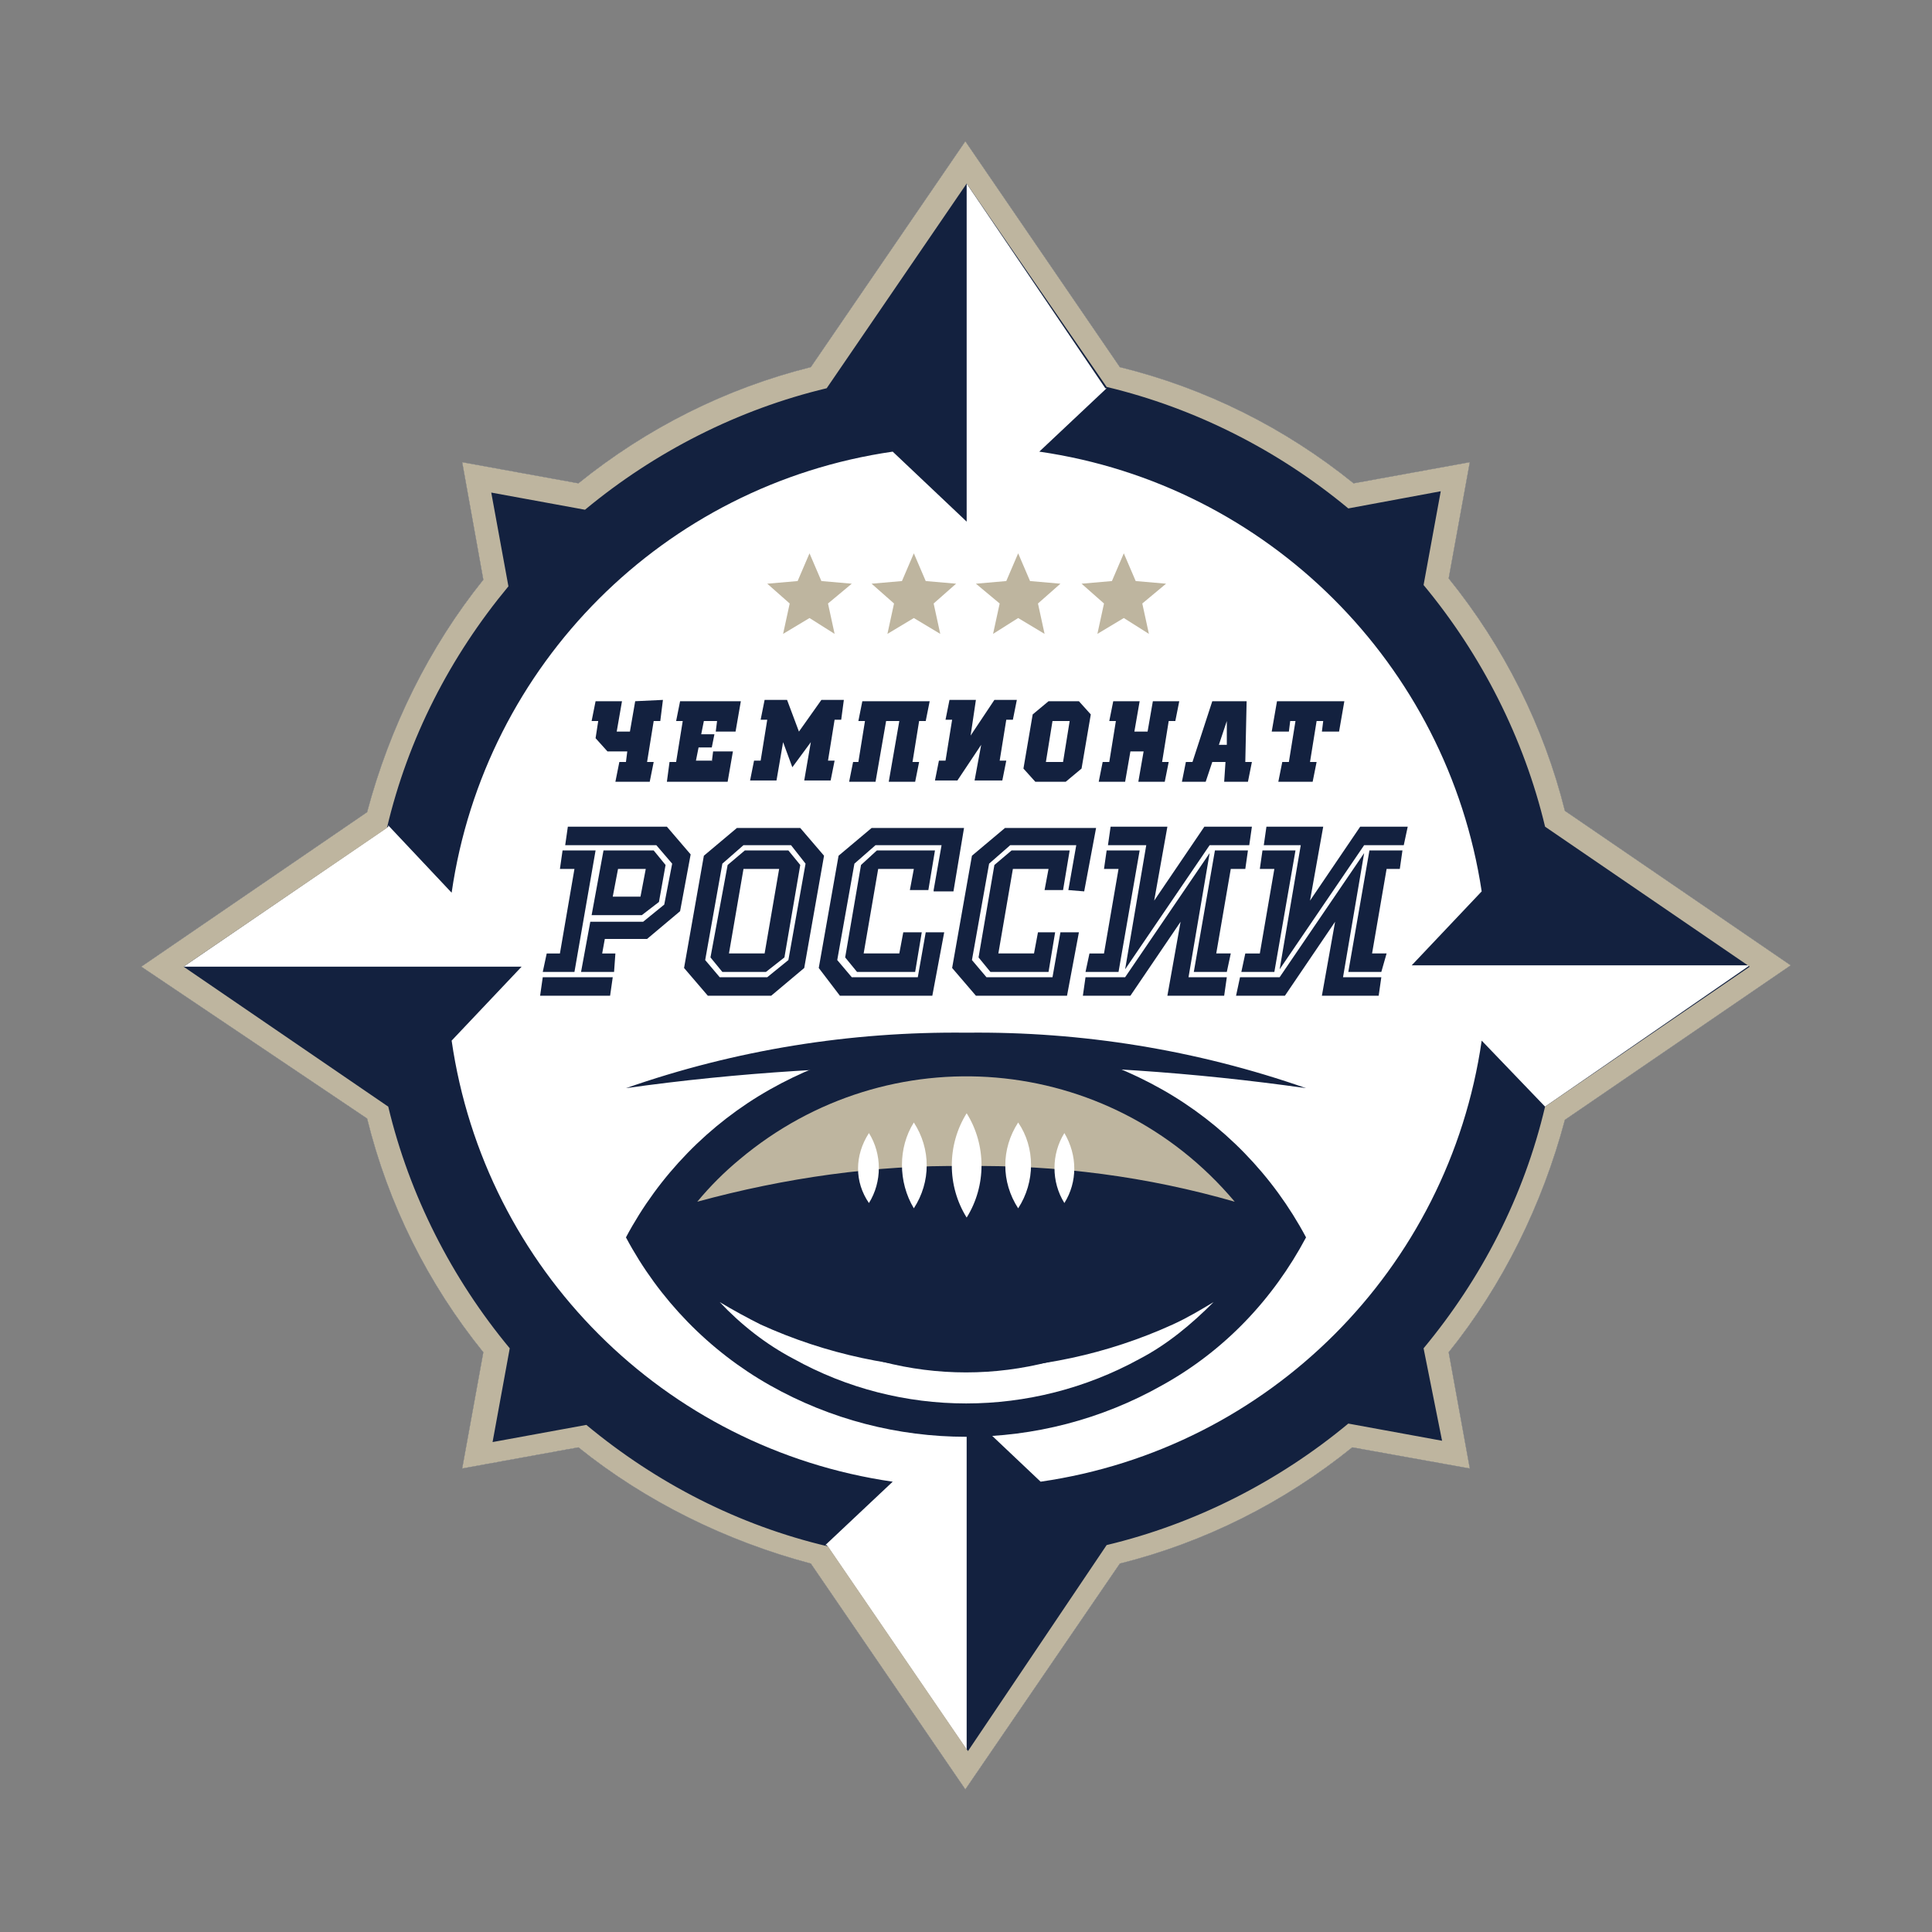 <?xml version="1.0" encoding="utf-8"?>
<!-- Generator: Adobe Illustrator 22.1.0, SVG Export Plug-In . SVG Version: 6.00 Build 0)  -->
<svg version="1.1" id="Слой_1" xmlns="http://www.w3.org/2000/svg" xmlns:xlink="http://www.w3.org/1999/xlink" x="0px" y="0px"
	 viewBox="0 0 146.3 146.3" style="enable-background:new 0 0 146.3 146.3;" xml:space="preserve">
<rect x="0" y="0" width="146.3" height="146.3" fill="#808080" stroke="none"/>
<style type="text/css">
	.st0{fill:#FFFFFF;}
	.st1{fill:#BEB59F;}
	.st2{fill:#13213F;}
</style>
<title>Ресурс 4</title>
<g id="Слой_2_1_">
	<g id="Layer_1">
		<path class="st0" d="M102.5,36.6l8.8-1.6l-1.6,8.8c4.2,5.2,7.2,11.2,8.8,17.6l17.1,11.7l-17.1,11.7c-1.7,6.4-4.7,12.5-8.8,17.6
			l1.6,8.8l-8.9-1.6c-5.2,4.2-11.2,7.2-17.6,8.8l-11.7,17.1l-11.7-17.1c-6.4-1.7-12.5-4.7-17.6-8.8l-8.8,1.6l1.6-8.8
			c-4.2-5.2-7.2-11.2-8.8-17.7L10.7,73.2l17.1-11.7c1.7-6.4,4.7-12.5,8.8-17.6L35,35l8.8,1.6c5.2-4.2,11.2-7.2,17.6-8.8l11.7-17.1
			l11.7,17.1C91.3,29.4,97.3,32.4,102.5,36.6z"/>
		<polygon class="st1" points="61.3,41.9 62.2,44 64.5,44.2 62.7,45.7 63.2,48 61.3,46.8 59.3,48 59.8,45.7 58.1,44.2 60.4,44 		"/>
		<polygon class="st1" points="69.2,41.9 70.1,44 72.4,44.2 70.7,45.7 71.2,48 69.2,46.8 67.2,48 67.7,45.7 66,44.2 68.3,44 		"/>
		<polygon class="st1" points="77.1,41.9 78,44 80.3,44.2 78.6,45.7 79.1,48 77.1,46.8 75.2,48 75.7,45.7 73.9,44.2 76.2,44 		"/>
		<polygon class="st1" points="85.1,41.9 86,44 88.3,44.2 86.5,45.7 87,48 85.1,46.8 83.1,48 83.6,45.7 81.9,44.2 84.2,44 		"/>
		<path class="st2" d="M102.5,36.6l8.8-1.6l-1.6,8.8c4.2,5.2,7.2,11.2,8.8,17.6l17.1,11.7l-17.1,11.7c-1.7,6.4-4.7,12.5-8.8,17.6
			l1.6,8.8l-8.9-1.6c-5.2,4.2-11.2,7.2-17.6,8.8l-11.7,17.1l-11.7-17.1c-6.4-1.7-12.5-4.7-17.6-8.8l-8.8,1.6l1.6-8.8
			c-4.2-5.2-7.2-11.2-8.8-17.7L10.7,73.2l17.1-11.7c1.7-6.4,4.7-12.5,8.8-17.6L35,35l8.8,1.6c5.2-4.2,11.2-7.2,17.6-8.8l11.7-17.1
			l11.7,17.1C91.3,29.4,97.3,32.4,102.5,36.6z M117,83.8L117,83.8l15.5-10.7h-25.6l5.3-5.6C109.6,50.3,96,36.7,78.7,34.2l5.1-4.8
			h-0.1L73.2,13.9l0,0v25.6l-5.6-5.3c-17.3,2.5-30.9,16.1-33.4,33.4l-4.8-5.1v0.1L13.9,73.2h25.6l-5.3,5.6
			c2.5,17.3,16.1,30.9,33.4,33.4l-5.1,4.8h0.1l10.6,15.5v-25.6l5.6,5.3c17.3-2.5,30.9-16.1,33.4-33.4L117,83.8L117,83.8z"/>
		<path class="st1" d="M102.5,36.6l8.8-1.6l-1.6,8.8c4.2,5.2,7.2,11.2,8.8,17.6l17.1,11.7l-17.1,11.7c-1.7,6.4-4.7,12.5-8.8,17.6
			l1.6,8.8l-8.9-1.6c-5.2,4.2-11.2,7.2-17.6,8.8l-11.7,17.1l-11.7-17.1c-6.4-1.7-12.5-4.7-17.6-8.8l-8.8,1.6l1.6-8.8
			c-4.2-5.2-7.2-11.2-8.8-17.7L10.7,73.2l17.1-11.7c1.7-6.4,4.7-12.5,8.8-17.6L35,35l8.8,1.6c5.2-4.2,11.2-7.2,17.6-8.8l11.7-17.1
			l11.7,17.1C91.3,29.4,97.3,32.4,102.5,36.6z M107.8,102.1c4.4-5.3,7.6-11.5,9.2-18.3l15.5-10.6L117,62.6c-1.6-6.7-4.8-13-9.2-18.3
			l1.3-7.1l0,0l-7,1.3l0,0c-5.3-4.4-11.6-7.6-18.3-9.2L73.2,13.9L62.6,29.4c-6.7,1.6-13,4.8-18.3,9.2l0,0l-7.1-1.3l0,0l1.3,7.1
			c-4.4,5.3-7.6,11.5-9.2,18.3L13.9,73.2l15.5,10.6c1.6,6.7,4.8,13,9.2,18.3l0,0l-1.3,7.1l0,0l7.1-1.3c5.3,4.4,11.5,7.6,18.3,9.2
			l10.6,15.5L83.8,117c6.7-1.6,13-4.8,18.3-9.2l7.1,1.3L107.8,102.1z"/>
		<path class="st2" d="M88,104.9c-9.2,5.2-20.5,5.2-29.7,0c-4.6-2.6-8.4-6.5-10.9-11.2c2.5-4.7,6.3-8.6,10.9-11.2
			c9.2-5.2,20.5-5.2,29.7,0c4.6,2.6,8.4,6.5,10.9,11.2C96.4,98.4,92.7,102.3,88,104.9z"/>
		<path class="st1" d="M93.5,91C84,79.7,67.3,78.3,56,87.8c-1.2,1-2.2,2-3.2,3.2c6.6-1.8,13.5-2.8,20.3-2.7
			C80.1,88.2,86.9,89.1,93.5,91z"/>
		<path class="st2" d="M98.9,82.4c-8.3-2.9-17-4.3-25.7-4.2c-8.8-0.1-17.5,1.3-25.8,4.2c8.5-1.2,17.1-1.7,25.7-1.7
			C81.8,80.6,90.4,81.2,98.9,82.4z"/>
		<path class="st0" d="M86.3,102.9c-8.2,4.5-18.1,4.5-26.2,0c-2.1-1.1-4-2.6-5.6-4.3c1,0.6,2.1,1.2,3.1,1.7c9.9,4.5,21.3,4.5,31.2,0
			c1.1-0.5,2.1-1.1,3.1-1.7C90.2,100.3,88.4,101.8,86.3,102.9z"/>
		<path class="st2" d="M85.5,100.7c-7.7,4.3-17,4.3-24.7,0c-1.6-0.9-3-2-4.4-3.2l0.1,0.1c10.3,5.8,22.9,5.8,33.2,0l0.1-0.1
			C88.6,98.8,87.1,99.9,85.5,100.7z"/>
		<path class="st0" d="M73.2,92.2c-1.5-2.4-1.5-5.5,0-7.9C74.7,86.7,74.7,89.8,73.2,92.2z"/>
		<path class="st0" d="M77.1,91.5c-1.3-2-1.3-4.5,0-6.5C78.4,86.9,78.4,89.5,77.1,91.5z"/>
		<path class="st0" d="M80.6,91.1c-1-1.6-1-3.7,0-5.3C81.6,87.5,81.6,89.5,80.6,91.1z"/>
		<path class="st0" d="M69.2,91.5c1.3-2,1.3-4.5,0-6.5C68,86.9,68,89.5,69.2,91.5z"/>
		<path class="st0" d="M65.8,91.1c1-1.6,1-3.7,0-5.3C64.7,87.5,64.7,89.5,65.8,91.1z"/>
		<path class="st2" d="M50.2,53L50,54.6h-0.5l-0.5,3.1h0.5l-0.3,1.5h-2.6l0.3-1.5h0.5l0.1-0.8H46l-0.9-1l0.2-1.3h-0.5l0.3-1.5h2
			l-0.4,2.3h1l0.4-2.3L50.2,53z"/>
		<path class="st2" d="M53.9,57.7l0.1-0.8h1.5l-0.4,2.3h-4.6l0.2-1.5h0.5l0.5-3.1h-0.5l0.3-1.5h4.6l-0.4,2.3h-1.5l0.1-0.8h-1l-0.2,1
			h1l-0.2,1h-1l-0.2,1H53.9z"/>
		<path class="st2" d="M59.3,56.2l-0.5,2.9h-2l0.3-1.5h0.5l0.5-3.1h-0.5l0.3-1.5h1.7l0.9,2.4l1.7-2.4h1.7l-0.2,1.5h-0.5l-0.5,3.1
			h0.5l-0.3,1.5h-2l0.5-2.9L60,58.1L59.3,56.2z"/>
		<path class="st2" d="M69.1,57.7h0.5l-0.3,1.5h-2l0.8-4.6h-1l-0.8,4.6h-2l0.3-1.5H65l0.5-3.1h-0.5l0.3-1.5h5.1l-0.3,1.5h-0.5
			L69.1,57.7z"/>
		<path class="st2" d="M73.5,55.7l1.8-2.7H77l-0.3,1.5h-0.5l-0.5,3.1h0.5l-0.3,1.5h-2.1l0.5-2.7l-1.8,2.7h-1.7l0.3-1.5h0.5l0.5-3.1
			h-0.5l0.3-1.5h2L73.5,55.7z"/>
		<path class="st2" d="M80.7,59.2h-2.3l-0.9-1l0.7-4.1l1.2-1h2.3l0.9,1l-0.7,4.1L80.7,59.2z M80.5,57.7l0.5-3.1h-1.3l-0.5,3.1H80.5z
			"/>
		<path class="st2" d="M88,57.7h0.5l-0.3,1.5h-2l0.4-2.3h-1l-0.4,2.3h-2l0.3-1.5h0.5l0.5-3.1H84l0.3-1.5h2l-0.4,2.3h1l0.4-2.3h2
			l-0.3,1.5h-0.5L88,57.7z"/>
		<path class="st2" d="M92.8,57.7h-1l-0.5,1.5h-1.8l0.3-1.5h0.5l1.5-4.6h2.6l-0.1,4.6h0.5l-0.3,1.5h-1.8L92.8,57.7z M92.3,56.4h0.6
			v-1.8L92.3,56.4z"/>
		<path class="st2" d="M97.7,54.6l-0.1,0.8h-1.3l0.4-2.3h5.1l-0.4,2.3h-1.3l0.1-0.8h-0.5l-0.5,3.1h0.5l-0.3,1.5h-2.6l0.3-1.5h0.5
			l0.5-3.1H97.7z"/>
		<path class="st2" d="M46.4,74l-0.2,1.4h-5.3l0.2-1.4H46.4z M41.1,73.6l0.3-1.4h1l1.1-6.4h-1.1l0.2-1.4h2.5l-1.6,9.2L41.1,73.6z
			 M46.5,73.6H44l0.7-3.8h4l1.6-1.3l0.6-3.1L49.7,64h-6.9l0.2-1.4h7.5l1.8,2.1L51.5,69l-2.5,2.1h-3.2l-0.2,1.1h1L46.5,73.6z
			 M48.6,69.3h-3.8l0.9-4.9h3.8l0.9,1.1l-0.5,2.8L48.6,69.3z M46.4,67.9h2.1l0.4-2.1h-2.1L46.4,67.9z"/>
		<path class="st2" d="M58.4,75.4h-4.8l-1.8-2.1l1.5-8.5l2.5-2.1h4.8l1.8,2.1l-1.5,8.5L58.4,75.4z M58.1,74l1.6-1.3l1.3-7.3L59.9,64
			h-3.6l-1.6,1.4l-1.3,7.3l1.1,1.3L58.1,74z M58,73.6h-3.3l-0.9-1.1l1.3-7l1.3-1.1h3.3l0.9,1.1l-1.2,7L58,73.6z M57.9,72.2l1.1-6.4
			h-2.7l-1.1,6.4H57.9z"/>
		<path class="st2" d="M70.7,67.4l0.6-3.4h-5l-1.6,1.4l-1.3,7.3l1.1,1.3h5l0.6-3.4h1.4l-0.9,4.8h-7L62,73.3l1.5-8.5l2.5-2.1H73
			l-0.8,4.8H70.7z M70.3,67.4h-1.4l0.3-1.6h-2.7l-1.1,6.4h2.7l0.3-1.6h1.4l-0.5,3h-4.4L64,72.5l1.2-7l1.2-1.1h4.4L70.3,67.4z"/>
		<path class="st2" d="M80.9,67.4l0.6-3.4h-5l-1.6,1.4l-1.3,7.3l1.1,1.3h5l0.6-3.4h1.4l-0.9,4.8h-6.9l-1.8-2.1l1.5-8.5l2.5-2.1h6.9
			l-0.9,4.8L80.9,67.4z M80.5,67.4h-1.4l0.3-1.6h-2.7l-1.1,6.4h2.7l0.3-1.6h1.3l-0.5,3H75l-0.9-1.1l1.2-7l1.3-1.1H81L80.5,67.4z"/>
		<path class="st2" d="M82.2,74h3l6.4-9.4L90,74h2.9l-0.2,1.4h-4.3l1-5.6l-3.8,5.6h-3.6L82.2,74z M82.2,73.6l0.3-1.4h1.1l1.1-6.4
			h-1.1l0.2-1.4h2.5l-1.6,9.2L82.2,73.6z M83.9,64l0.2-1.4h4.3l-1,5.6l3.8-5.6h3.6L94.6,64h-3l-6.4,9.4l1.6-9.4H83.9z M92.9,73.6
			h-2.5l1.6-9.2h2.5l-0.2,1.4h-1.1l-1.1,6.4h1.1L92.9,73.6z"/>
		<path class="st2" d="M93.9,74h3l6.4-9.4l-1.6,9.4h2.9l-0.2,1.4h-4.3l1-5.6l-3.8,5.6h-3.7L93.9,74z M94,73.6l0.3-1.4h1.1l1.1-6.4
			h-1.1l0.2-1.4h2.5l-1.6,9.2L94,73.6z M95.7,64l0.2-1.4h4.3l-1,5.6l3.8-5.6h3.6l-0.3,1.4h-3l-6.4,9.4l1.6-9.4H95.7z M104.6,73.6
			h-2.5l1.6-9.2h2.5l-0.2,1.4h-1l-1.1,6.4h1.1L104.6,73.6z"/>
	</g>
</g>
</svg>
